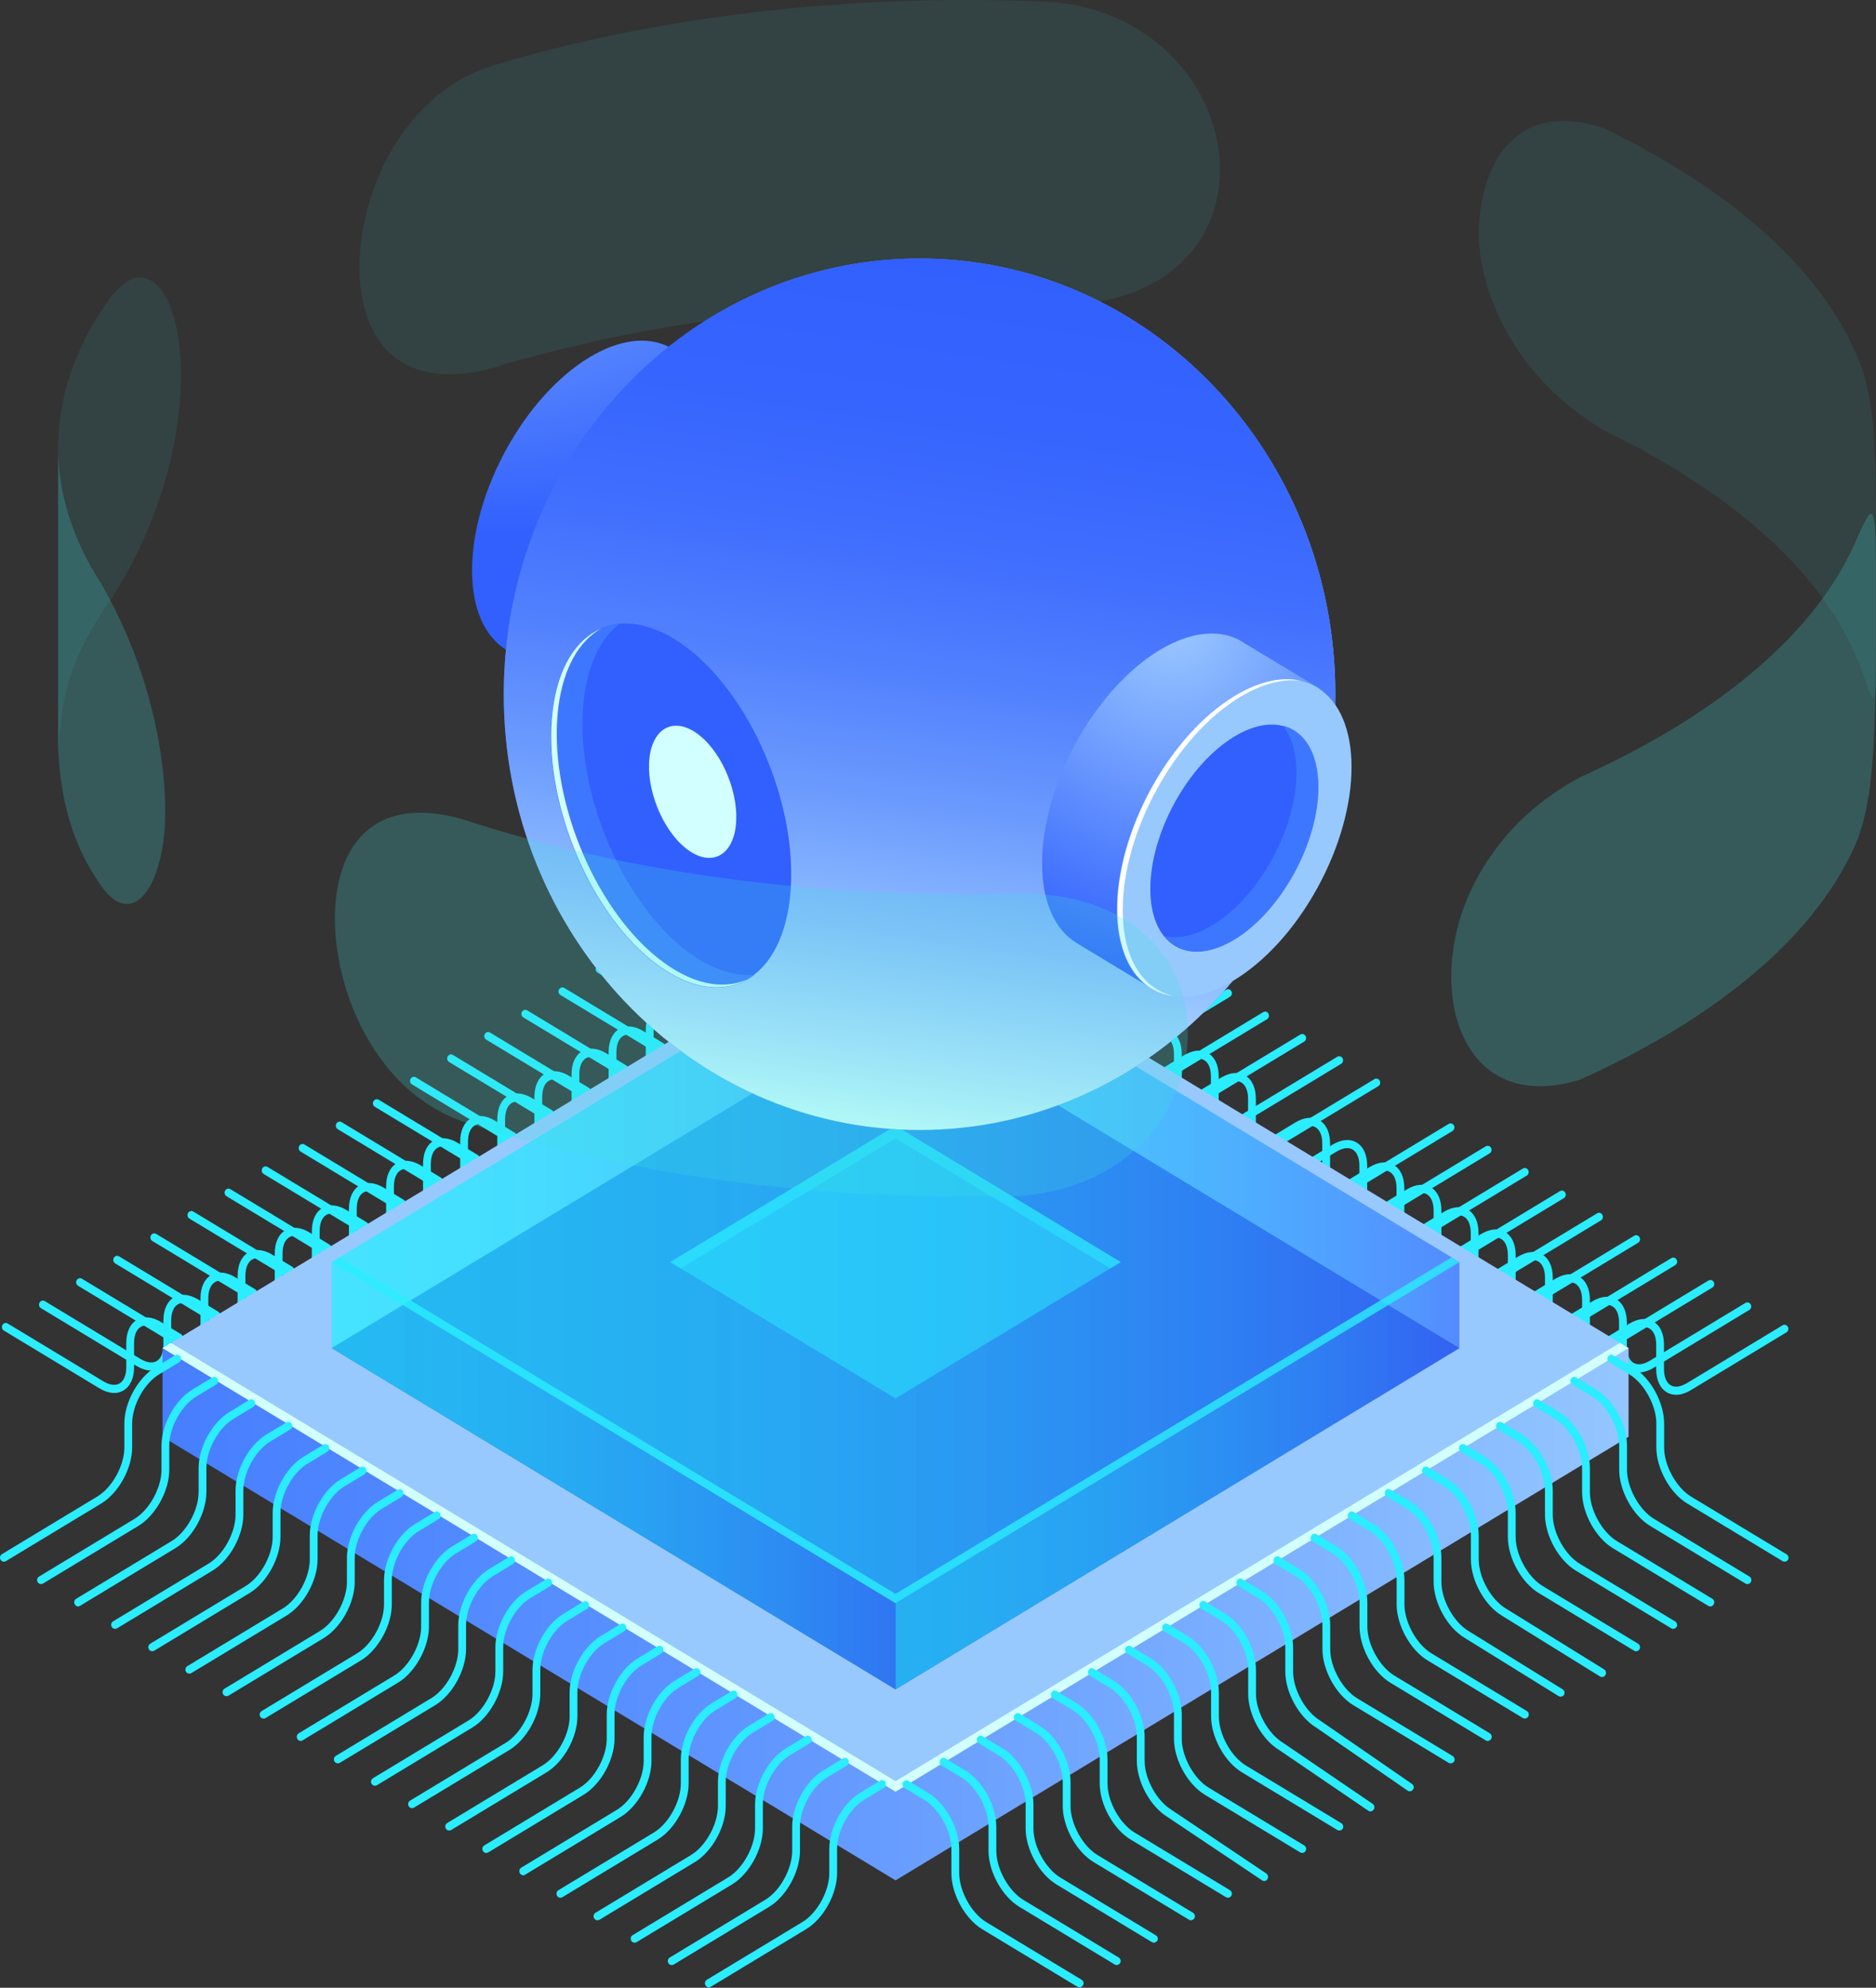 <svg width="185" height="196" viewBox="0 0 185 196" fill="none" xmlns="http://www.w3.org/2000/svg">
<rect x="0" y="0" width="185" height="196" fill="#333333" stroke="none"/>
<g opacity="0.3">
<path opacity="0.3" d="M146.044 25.617C146.582 28.825 148.858 36.883 158.209 42.459C171.543 48.906 180.771 57.383 183.862 66.86C184.077 67.489 184.385 68.31 184.662 68.907C185 68.327 185 68.327 185 66.941V51.05C185 41.718 184.493 39.655 183.862 37.06C180.771 27.6 171.543 19.122 158.209 12.66C147.582 9.049 145.013 19.493 146.044 25.617Z" fill="#3BE0DC"/>
<path opacity="0.3" d="M48.321 6.551C62.424 2.264 79.127 -0.154 96.936 0.008C99.289 0.024 101.612 0.088 103.919 0.201C119.56 1.7 125.127 19.009 115.699 26.584C111.378 30.065 106.149 30.017 103.919 30.001C101.612 29.888 99.289 29.823 96.936 29.807C79.127 29.662 62.424 32.064 48.321 36.351C34.08 39.993 33.234 24.811 38.217 15.528C39.893 12.417 43 8.324 48.321 6.551Z" fill="#3BE0DC"/>
<path opacity="0.3" d="M5.734 73.92C6.119 69.198 6.426 65.459 11.025 58.948C20.699 43.991 18.745 26.585 13.409 27.391C12.547 27.52 11.655 28.487 11.025 29.132C7.78 33.564 5.934 38.334 5.75 43.315C5.734 43.572 5.734 43.846 5.734 44.104V73.92Z" fill="#3BE0DC"/>
</g>
<path d="M80.784 95.436C80.323 95.436 79.831 95.275 79.308 94.968L69.895 89.279C69.711 89.166 69.649 88.925 69.757 88.731C69.865 88.538 70.095 88.473 70.28 88.586L79.692 94.275C80.338 94.662 80.907 94.743 81.323 94.485C81.738 94.227 81.969 93.663 81.969 92.889V90.52C81.969 89.44 82.338 88.635 82.999 88.231C83.66 87.829 84.522 87.909 85.398 88.441L87.367 89.634C87.551 89.746 87.613 89.988 87.505 90.182C87.397 90.375 87.167 90.439 86.982 90.327L85.014 89.134C84.368 88.747 83.799 88.667 83.383 88.925C82.968 89.182 82.737 89.746 82.737 90.52V92.889C82.737 93.969 82.368 94.775 81.707 95.178C81.446 95.355 81.123 95.436 80.784 95.436Z" fill="#2AEDFF"/>
<path d="M77.124 97.644C76.663 97.644 76.171 97.483 75.648 97.177L66.235 91.488C66.051 91.375 65.989 91.133 66.097 90.94C66.205 90.746 66.435 90.682 66.62 90.795L76.032 96.484C76.678 96.871 77.247 96.951 77.662 96.693C78.078 96.435 78.308 95.871 78.308 95.098V92.712C78.308 91.633 78.677 90.827 79.339 90.424C80 90.021 80.861 90.102 81.738 90.633L83.707 91.826C83.891 91.939 83.953 92.181 83.845 92.374C83.737 92.567 83.507 92.632 83.322 92.519L81.353 91.326C80.708 90.94 80.138 90.859 79.723 91.117C79.308 91.375 79.077 91.939 79.077 92.712V95.098C79.077 96.177 78.708 96.983 78.047 97.386C77.785 97.564 77.463 97.644 77.124 97.644Z" fill="#2AEDFF"/>
<path d="M73.479 99.853C73.017 99.853 72.525 99.691 72.002 99.385L62.59 93.696C62.405 93.583 62.344 93.341 62.451 93.148C62.559 92.955 62.79 92.89 62.974 93.003L72.387 98.692C73.033 99.079 73.602 99.16 74.017 98.902C74.432 98.644 74.663 98.08 74.663 97.306V94.937C74.663 93.857 75.032 93.051 75.693 92.648C76.355 92.246 77.216 92.326 78.093 92.858L80.061 94.051C80.246 94.163 80.307 94.405 80.2 94.599C80.092 94.792 79.861 94.856 79.677 94.744L77.708 93.551C77.062 93.164 76.493 93.084 76.078 93.341C75.662 93.599 75.432 94.163 75.432 94.937V97.306C75.432 98.386 75.063 99.192 74.401 99.595C74.125 99.772 73.817 99.853 73.479 99.853Z" fill="#2AEDFF"/>
<path d="M69.817 102.06C69.356 102.06 68.864 101.898 68.341 101.592L58.929 95.903C58.744 95.79 58.683 95.549 58.79 95.355C58.898 95.162 59.129 95.097 59.313 95.21L68.725 100.899C69.371 101.286 69.941 101.367 70.356 101.109C70.771 100.851 71.002 100.287 71.002 99.513V97.128C71.002 96.048 71.371 95.242 72.032 94.839C72.694 94.436 73.555 94.517 74.431 95.049L76.4 96.242C76.585 96.354 76.646 96.596 76.538 96.79C76.431 96.983 76.2 97.047 76.016 96.935L74.047 95.742C73.401 95.355 72.832 95.275 72.417 95.532C72.001 95.79 71.771 96.354 71.771 97.128V99.513C71.771 100.593 71.402 101.399 70.74 101.802C70.463 101.979 70.156 102.06 69.817 102.06Z" fill="#2AEDFF"/>
<path d="M66.157 104.268C65.696 104.268 65.204 104.107 64.681 103.801L55.269 98.112C55.084 97.999 55.023 97.757 55.13 97.564C55.238 97.37 55.468 97.306 55.653 97.418L65.065 103.108C65.711 103.494 66.28 103.575 66.696 103.317C67.111 103.059 67.341 102.495 67.341 101.722V99.353C67.341 98.273 67.711 97.467 68.372 97.064C69.033 96.661 69.894 96.742 70.771 97.273L72.74 98.466C72.924 98.579 72.986 98.821 72.878 99.014C72.77 99.207 72.54 99.272 72.355 99.159L70.387 97.966C69.741 97.58 69.172 97.499 68.756 97.757C68.341 98.015 68.111 98.579 68.111 99.353V101.722C68.111 102.801 67.741 103.607 67.08 104.01C66.803 104.171 66.496 104.268 66.157 104.268Z" fill="#2AEDFF"/>
<path d="M62.497 106.477C62.036 106.477 61.544 106.316 61.021 106.01L51.608 100.321C51.424 100.208 51.362 99.966 51.47 99.773C51.578 99.579 51.808 99.515 51.993 99.628L61.405 105.317C62.051 105.704 62.62 105.784 63.035 105.526C63.451 105.268 63.681 104.704 63.681 103.931V101.545C63.681 100.466 64.05 99.66 64.712 99.257C65.373 98.854 66.234 98.935 67.111 99.466L69.08 100.659C69.264 100.772 69.326 101.014 69.218 101.207C69.11 101.4 68.88 101.465 68.695 101.352L66.727 100.159C66.081 99.773 65.511 99.692 65.096 99.95C64.681 100.208 64.45 100.772 64.45 101.545V103.931C64.45 105.011 64.081 105.816 63.42 106.219C63.143 106.38 62.836 106.477 62.497 106.477Z" fill="#2AEDFF"/>
<path d="M58.835 108.669C58.374 108.669 57.882 108.507 57.359 108.201L47.946 102.512C47.762 102.399 47.7 102.157 47.808 101.964C47.916 101.771 48.146 101.706 48.331 101.819L57.743 107.508C58.389 107.895 58.958 107.976 59.373 107.718C59.789 107.46 60.019 106.896 60.019 106.122V103.753C60.019 102.673 60.388 101.867 61.05 101.464C61.711 101.061 62.572 101.142 63.449 101.674L65.418 102.867C65.602 102.979 65.664 103.221 65.556 103.414C65.448 103.608 65.218 103.672 65.033 103.56L63.065 102.367C62.419 101.98 61.849 101.9 61.434 102.157C61.019 102.415 60.788 102.979 60.788 103.753V106.122C60.788 107.202 60.419 108.008 59.758 108.411C59.481 108.588 59.173 108.669 58.835 108.669Z" fill="#2AEDFF"/>
<path d="M55.177 110.876C54.715 110.876 54.223 110.714 53.7 110.408L44.288 104.719C44.103 104.606 44.042 104.364 44.15 104.171C44.257 103.978 44.488 103.913 44.673 104.026L54.085 109.715C54.731 110.102 55.3 110.183 55.715 109.925C56.13 109.667 56.361 109.103 56.361 108.329V105.944C56.361 104.864 56.73 104.058 57.392 103.655C58.053 103.252 58.914 103.333 59.791 103.865L61.759 105.057C61.944 105.17 62.005 105.412 61.898 105.605C61.79 105.799 61.559 105.863 61.375 105.751L59.406 104.558C58.76 104.171 58.191 104.09 57.776 104.348C57.361 104.606 57.13 105.17 57.13 105.944V108.329C57.13 109.409 56.761 110.215 56.1 110.618C55.838 110.795 55.515 110.876 55.177 110.876Z" fill="#2AEDFF"/>
<path d="M51.517 113.084C51.055 113.084 50.563 112.923 50.04 112.617L40.628 106.927C40.443 106.815 40.382 106.573 40.489 106.379C40.597 106.186 40.828 106.122 41.012 106.234L50.425 111.924C51.071 112.31 51.64 112.391 52.055 112.133C52.47 111.875 52.701 111.311 52.701 110.538V108.168C52.701 107.089 53.07 106.283 53.731 105.88C54.393 105.477 55.254 105.558 56.131 106.089L58.099 107.282C58.284 107.395 58.345 107.637 58.238 107.83C58.13 108.023 57.899 108.088 57.715 107.975L55.746 106.782C55.1 106.396 54.531 106.315 54.116 106.573C53.701 106.831 53.47 107.395 53.47 108.168V110.538C53.47 111.617 53.101 112.423 52.44 112.826C52.178 113.003 51.855 113.084 51.517 113.084Z" fill="#2AEDFF"/>
<path d="M47.856 115.292C47.395 115.292 46.903 115.131 46.38 114.825L36.968 109.136C36.783 109.023 36.722 108.781 36.829 108.588C36.937 108.395 37.168 108.33 37.352 108.443L46.765 114.132C47.41 114.519 47.98 114.599 48.395 114.342C48.81 114.084 49.041 113.52 49.041 112.746V110.361C49.041 109.281 49.41 108.475 50.071 108.072C50.733 107.669 51.594 107.75 52.47 108.282L54.439 109.474C54.624 109.587 54.685 109.829 54.577 110.022C54.47 110.216 54.239 110.28 54.054 110.167L52.086 108.975C51.44 108.588 50.871 108.507 50.456 108.765C50.04 109.023 49.81 109.587 49.81 110.361V112.746C49.81 113.826 49.441 114.632 48.779 115.035C48.518 115.212 48.195 115.292 47.856 115.292Z" fill="#2AEDFF"/>
<path d="M44.196 117.501C43.735 117.501 43.243 117.34 42.72 117.034L33.308 111.344C33.123 111.232 33.062 110.99 33.169 110.796C33.277 110.603 33.508 110.539 33.692 110.651L43.104 116.341C43.75 116.727 44.319 116.808 44.735 116.55C45.15 116.292 45.381 115.728 45.381 114.954V112.585C45.381 111.506 45.75 110.7 46.411 110.297C47.072 109.894 47.934 109.974 48.81 110.506L50.779 111.699C50.963 111.812 51.025 112.054 50.917 112.247C50.81 112.44 50.579 112.505 50.394 112.392L48.426 111.199C47.78 110.813 47.211 110.732 46.795 110.99C46.38 111.248 46.15 111.812 46.15 112.585V114.954C46.15 116.034 45.781 116.84 45.119 117.243C44.858 117.42 44.535 117.501 44.196 117.501Z" fill="#2AEDFF"/>
<path d="M40.534 119.708C40.073 119.708 39.581 119.547 39.058 119.241L29.645 113.551C29.461 113.439 29.399 113.197 29.507 113.003C29.615 112.81 29.845 112.746 30.03 112.858L39.442 118.548C40.088 118.934 40.657 119.015 41.072 118.757C41.488 118.499 41.718 117.935 41.718 117.162V114.776C41.718 113.696 42.088 112.891 42.749 112.488C43.41 112.085 44.272 112.165 45.148 112.697L47.117 113.89C47.301 114.003 47.363 114.244 47.255 114.438C47.148 114.631 46.917 114.696 46.732 114.583L44.764 113.39C44.118 113.003 43.549 112.923 43.133 113.181C42.718 113.439 42.487 114.003 42.487 114.776V117.162C42.487 118.241 42.118 119.047 41.457 119.45C41.196 119.611 40.873 119.708 40.534 119.708Z" fill="#2AEDFF"/>
<path d="M36.892 121.916C36.43 121.916 35.938 121.755 35.415 121.449L26.003 115.76C25.818 115.647 25.757 115.405 25.864 115.212C25.972 115.018 26.203 114.954 26.387 115.067L35.8 120.756C36.446 121.143 37.015 121.223 37.43 120.966C37.845 120.708 38.076 120.144 38.076 119.37V117.001C38.076 115.921 38.445 115.115 39.106 114.712C39.768 114.309 40.629 114.39 41.505 114.922L43.474 116.114C43.659 116.227 43.72 116.469 43.612 116.662C43.505 116.856 43.274 116.92 43.09 116.807L41.121 115.615C40.475 115.228 39.906 115.147 39.491 115.405C39.076 115.663 38.845 116.227 38.845 117.001V119.37C38.845 120.45 38.476 121.256 37.814 121.659C37.538 121.82 37.23 121.916 36.892 121.916Z" fill="#2AEDFF"/>
<path d="M33.228 124.109C32.766 124.109 32.274 123.948 31.751 123.641L22.339 117.952C22.154 117.839 22.093 117.598 22.2 117.404C22.308 117.211 22.539 117.146 22.723 117.259L32.136 122.948C32.782 123.335 33.351 123.416 33.766 123.158C34.181 122.9 34.412 122.336 34.412 121.562V119.193C34.412 118.113 34.781 117.308 35.442 116.905C36.104 116.502 36.965 116.582 37.842 117.114L39.81 118.307C39.995 118.42 40.056 118.661 39.949 118.855C39.841 119.048 39.61 119.113 39.426 119L37.457 117.807C36.811 117.42 36.242 117.34 35.827 117.598C35.411 117.856 35.181 118.42 35.181 119.193V121.562C35.181 122.642 34.812 123.448 34.15 123.851C33.874 124.028 33.566 124.109 33.228 124.109Z" fill="#2AEDFF"/>
<path d="M29.568 126.317C29.107 126.317 28.615 126.156 28.092 125.849L18.68 120.16C18.495 120.047 18.434 119.806 18.541 119.612C18.649 119.419 18.88 119.354 19.064 119.467L28.477 125.156C29.122 125.543 29.692 125.624 30.107 125.366C30.522 125.108 30.753 124.544 30.753 123.77V121.401C30.753 120.321 31.122 119.516 31.783 119.113C32.444 118.71 33.306 118.79 34.182 119.322L36.151 120.515C36.336 120.628 36.397 120.869 36.289 121.063C36.182 121.256 35.951 121.321 35.766 121.208L33.798 120.015C33.152 119.628 32.583 119.548 32.168 119.806C31.752 120.064 31.522 120.628 31.522 121.401V123.77C31.522 124.85 31.152 125.656 30.491 126.059C30.214 126.236 29.907 126.317 29.568 126.317Z" fill="#2AEDFF"/>
<path d="M25.91 128.522C25.449 128.522 24.957 128.361 24.434 128.055L15.021 122.366C14.837 122.253 14.775 122.011 14.883 121.818C14.991 121.624 15.221 121.56 15.406 121.673L24.818 127.362C25.464 127.749 26.033 127.829 26.448 127.571C26.864 127.313 27.095 126.749 27.095 125.976V123.607C27.095 122.527 27.464 121.721 28.125 121.318C28.786 120.915 29.648 120.996 30.524 121.528L32.493 122.72C32.677 122.833 32.739 123.075 32.631 123.268C32.523 123.462 32.293 123.526 32.108 123.413L30.14 122.221C29.494 121.834 28.925 121.753 28.509 122.011C28.094 122.269 27.863 122.833 27.863 123.607V125.976C27.863 127.056 27.494 127.861 26.833 128.264C26.556 128.442 26.249 128.522 25.91 128.522Z" fill="#2AEDFF"/>
<path d="M22.249 130.733C21.788 130.733 21.296 130.572 20.773 130.266L11.36 124.577C11.176 124.464 11.114 124.222 11.222 124.029C11.33 123.835 11.56 123.771 11.745 123.884L21.157 129.573C21.803 129.96 22.372 130.04 22.787 129.782C23.203 129.525 23.433 128.961 23.433 128.187V125.802C23.433 124.722 23.802 123.916 24.464 123.513C25.125 123.11 25.986 123.191 26.863 123.723L28.832 124.915C29.016 125.028 29.078 125.27 28.97 125.463C28.862 125.657 28.632 125.721 28.447 125.608L26.479 124.416C25.833 124.029 25.264 123.948 24.848 124.206C24.433 124.464 24.202 125.028 24.202 125.802V128.187C24.202 129.267 23.833 130.073 23.172 130.475C22.895 130.653 22.587 130.733 22.249 130.733Z" fill="#2AEDFF"/>
<path d="M18.588 132.94C18.127 132.94 17.634 132.779 17.112 132.473L7.699 126.784C7.515 126.671 7.453 126.429 7.561 126.236C7.668 126.043 7.899 125.978 8.084 126.091L17.496 131.78C18.142 132.167 18.711 132.247 19.126 131.99C19.541 131.732 19.772 131.168 19.772 130.394V128.025C19.772 126.945 20.141 126.139 20.803 125.736C21.464 125.333 22.325 125.414 23.202 125.946L25.171 127.138C25.355 127.251 25.416 127.493 25.309 127.686C25.201 127.88 24.971 127.944 24.786 127.831L22.817 126.639C22.171 126.252 21.602 126.171 21.187 126.429C20.772 126.687 20.541 127.251 20.541 128.025V130.394C20.541 131.474 20.172 132.28 19.511 132.683C19.249 132.86 18.926 132.94 18.588 132.94Z" fill="#2AEDFF"/>
<path d="M14.929 135.149C14.467 135.149 13.975 134.988 13.452 134.682L4.04 128.992C3.855 128.88 3.794 128.638 3.902 128.444C4.009 128.251 4.24 128.187 4.425 128.299L13.837 133.989C14.483 134.375 15.052 134.456 15.467 134.198C15.882 133.94 16.113 133.376 16.113 132.603V130.217C16.113 129.137 16.482 128.332 17.143 127.929C17.805 127.526 18.666 127.606 19.543 128.138L21.511 129.331C21.696 129.444 21.757 129.685 21.65 129.879C21.542 130.072 21.311 130.137 21.127 130.024L19.158 128.831C18.512 128.444 17.943 128.364 17.528 128.622C17.113 128.88 16.882 129.444 16.882 130.217V132.603C16.882 133.682 16.513 134.488 15.852 134.891C15.59 135.052 15.267 135.149 14.929 135.149Z" fill="#2AEDFF"/>
<path d="M11.268 137.355C10.806 137.355 10.314 137.194 9.791 136.888L0.379 131.199C0.194 131.086 0.133 130.844 0.24 130.651C0.348 130.457 0.579 130.393 0.763 130.506L10.176 136.195C10.822 136.582 11.391 136.662 11.806 136.404C12.221 136.147 12.452 135.582 12.452 134.809V132.44C12.452 131.36 12.821 130.554 13.482 130.151C14.144 129.748 15.005 129.829 15.882 130.361L17.85 131.553C18.035 131.666 18.096 131.908 17.988 132.101C17.881 132.295 17.65 132.359 17.466 132.246L15.497 131.054C14.851 130.667 14.282 130.586 13.867 130.844C13.451 131.102 13.221 131.666 13.221 132.44V134.809C13.221 135.889 12.852 136.694 12.19 137.097C11.929 137.259 11.606 137.355 11.268 137.355Z" fill="#2AEDFF"/>
<path d="M95.776 95.613C95.437 95.613 95.114 95.532 94.837 95.355C94.176 94.952 93.807 94.146 93.807 93.066V90.681C93.807 89.907 93.576 89.343 93.161 89.085C92.746 88.828 92.161 88.908 91.531 89.295L89.562 90.488C89.378 90.6 89.147 90.536 89.039 90.343C88.932 90.149 88.993 89.907 89.178 89.795L91.146 88.602C92.038 88.07 92.884 87.99 93.546 88.392C94.207 88.795 94.576 89.601 94.576 90.681V93.066C94.576 93.84 94.807 94.404 95.222 94.662C95.637 94.92 96.222 94.839 96.852 94.452L106.264 88.763C106.449 88.65 106.68 88.715 106.787 88.908C106.895 89.102 106.834 89.343 106.649 89.456L97.237 95.145C96.745 95.468 96.237 95.613 95.776 95.613Z" fill="#2AEDFF"/>
<path d="M99.436 97.82C99.097 97.82 98.79 97.739 98.498 97.562C97.836 97.159 97.467 96.353 97.467 95.273V92.904C97.467 92.131 97.236 91.567 96.821 91.309C96.406 91.051 95.822 91.131 95.191 91.518L93.222 92.711C93.038 92.824 92.807 92.759 92.7 92.566C92.592 92.372 92.653 92.131 92.838 92.018L94.806 90.825C95.698 90.293 96.544 90.213 97.206 90.616C97.867 91.019 98.236 91.824 98.236 92.904V95.273C98.236 96.047 98.467 96.611 98.882 96.869C99.297 97.127 99.882 97.046 100.512 96.659L109.925 90.97C110.109 90.857 110.34 90.922 110.448 91.115C110.555 91.309 110.494 91.55 110.309 91.663L100.897 97.352C100.389 97.675 99.897 97.82 99.436 97.82Z" fill="#2AEDFF"/>
<path d="M103.096 100.03C102.758 100.03 102.45 99.949 102.158 99.772C101.496 99.369 101.127 98.563 101.127 97.483V95.098C101.127 94.324 100.897 93.76 100.481 93.502C100.066 93.245 99.482 93.325 98.851 93.712L96.882 94.904C96.698 95.017 96.467 94.953 96.36 94.76C96.252 94.566 96.314 94.324 96.498 94.212L98.467 93.019C99.359 92.487 100.205 92.406 100.866 92.809C101.527 93.212 101.896 94.018 101.896 95.098V97.483C101.896 98.257 102.127 98.821 102.542 99.079C102.957 99.337 103.542 99.256 104.172 98.869L113.585 93.18C113.769 93.067 114 93.132 114.108 93.325C114.215 93.519 114.154 93.76 113.969 93.873L104.557 99.562C104.049 99.885 103.557 100.03 103.096 100.03Z" fill="#2AEDFF"/>
<path d="M106.755 102.239C106.417 102.239 106.094 102.158 105.817 101.981C105.156 101.578 104.786 100.772 104.786 99.692V97.323C104.786 96.55 104.556 95.986 104.141 95.728C103.725 95.47 103.141 95.55 102.51 95.937L100.542 97.13C100.357 97.243 100.126 97.178 100.019 96.985C99.911 96.791 99.973 96.55 100.157 96.437L102.126 95.244C103.018 94.712 103.864 94.632 104.525 95.035C105.186 95.438 105.555 96.243 105.555 97.323V99.692C105.555 100.466 105.786 101.03 106.201 101.288C106.617 101.546 107.201 101.465 107.832 101.078L117.244 95.389C117.428 95.276 117.659 95.341 117.767 95.534C117.875 95.728 117.813 95.969 117.628 96.082L108.216 101.771C107.709 102.078 107.216 102.239 106.755 102.239Z" fill="#2AEDFF"/>
<path d="M110.417 104.445C110.079 104.445 109.756 104.365 109.479 104.187C108.818 103.784 108.449 102.978 108.449 101.899V99.513C108.449 98.74 108.218 98.176 107.803 97.918C107.387 97.66 106.803 97.741 106.172 98.127L104.204 99.32C104.019 99.433 103.789 99.368 103.681 99.175C103.573 98.982 103.635 98.74 103.819 98.627L105.788 97.434C106.68 96.903 107.526 96.822 108.187 97.225C108.848 97.628 109.218 98.434 109.218 99.513V101.899C109.218 102.672 109.448 103.236 109.864 103.494C110.279 103.752 110.863 103.672 111.494 103.285L120.906 97.596C121.091 97.483 121.321 97.547 121.429 97.741C121.537 97.934 121.475 98.176 121.291 98.288L111.878 103.978C111.371 104.284 110.879 104.445 110.417 104.445Z" fill="#2AEDFF"/>
<path d="M114.076 106.654C113.738 106.654 113.43 106.574 113.138 106.396C112.477 105.993 112.108 105.188 112.108 104.108V101.739C112.108 100.965 111.877 100.401 111.462 100.143C111.047 99.885 110.462 99.966 109.832 100.353L107.863 101.545C107.678 101.658 107.448 101.594 107.34 101.4C107.232 101.207 107.294 100.965 107.478 100.852L109.447 99.66C110.339 99.128 111.185 99.047 111.846 99.45C112.508 99.853 112.877 100.659 112.877 101.739V104.108C112.877 104.881 113.107 105.446 113.523 105.703C113.938 105.961 114.522 105.881 115.153 105.494L124.565 99.805C124.75 99.692 124.981 99.756 125.088 99.95C125.196 100.143 125.134 100.385 124.95 100.498L115.537 106.187C115.03 106.493 114.538 106.654 114.076 106.654Z" fill="#2AEDFF"/>
<path d="M117.737 108.862C117.398 108.862 117.075 108.782 116.798 108.604C116.137 108.202 115.768 107.396 115.768 106.316V103.947C115.768 103.173 115.537 102.609 115.122 102.351C114.707 102.093 114.122 102.174 113.492 102.561L111.523 103.753C111.339 103.866 111.108 103.802 111 103.608C110.893 103.415 110.954 103.173 111.139 103.06L113.107 101.868C113.999 101.336 114.845 101.255 115.506 101.658C116.168 102.061 116.537 102.867 116.537 103.947V106.316C116.537 107.089 116.768 107.654 117.183 107.911C117.598 108.169 118.183 108.089 118.813 107.702L128.225 102.013C128.41 101.9 128.641 101.964 128.748 102.158C128.856 102.351 128.794 102.593 128.61 102.706L119.198 108.395C118.69 108.701 118.183 108.862 117.737 108.862Z" fill="#2AEDFF"/>
<path d="M121.382 111.055C121.044 111.055 120.736 110.974 120.444 110.797C119.783 110.394 119.413 109.588 119.413 108.508V106.139C119.413 105.366 119.183 104.801 118.767 104.544C118.352 104.286 117.768 104.366 117.137 104.753L115.169 105.946C114.984 106.059 114.753 105.994 114.646 105.801C114.538 105.607 114.6 105.366 114.784 105.253L116.753 104.06C117.645 103.528 118.491 103.448 119.152 103.851C119.813 104.253 120.182 105.059 120.182 106.139V108.508C120.182 109.282 120.413 109.846 120.828 110.104C121.244 110.362 121.828 110.281 122.459 109.894L131.871 104.205C132.055 104.092 132.286 104.157 132.394 104.35C132.501 104.544 132.44 104.785 132.255 104.898L122.843 110.587C122.351 110.91 121.843 111.055 121.382 111.055Z" fill="#2AEDFF"/>
<path d="M125.043 113.26C124.705 113.26 124.382 113.179 124.105 113.002C123.444 112.599 123.075 111.793 123.075 110.714V108.344C123.075 107.571 122.844 107.007 122.429 106.749C122.013 106.491 121.429 106.572 120.798 106.958L118.83 108.151C118.645 108.264 118.415 108.199 118.307 108.006C118.199 107.813 118.261 107.571 118.445 107.458L120.414 106.265C121.306 105.734 122.152 105.653 122.813 106.056C123.474 106.459 123.844 107.265 123.844 108.344V110.714C123.844 111.487 124.074 112.051 124.489 112.309C124.905 112.567 125.489 112.486 126.12 112.1L135.532 106.41C135.717 106.298 135.947 106.362 136.055 106.555C136.163 106.749 136.101 106.991 135.917 107.103L126.504 112.793C126.012 113.115 125.505 113.26 125.043 113.26Z" fill="#2AEDFF"/>
<path d="M132.363 117.678C132.025 117.678 131.702 117.597 131.425 117.42C130.764 117.017 130.395 116.211 130.395 115.131V112.762C130.395 111.988 130.164 111.424 129.749 111.166C129.334 110.909 128.749 110.989 128.119 111.376L126.15 112.569C125.966 112.681 125.735 112.617 125.627 112.424C125.52 112.23 125.581 111.988 125.766 111.876L127.734 110.683C128.626 110.151 129.472 110.071 130.133 110.473C130.795 110.876 131.164 111.682 131.164 112.762V115.131C131.164 115.905 131.395 116.469 131.81 116.727C132.225 116.985 132.809 116.904 133.44 116.517L142.852 110.828C143.037 110.715 143.268 110.78 143.375 110.973C143.483 111.166 143.421 111.408 143.237 111.521L133.825 117.21C133.332 117.516 132.825 117.678 132.363 117.678Z" fill="#2AEDFF"/>
<path d="M136.023 119.886C135.684 119.886 135.361 119.805 135.084 119.628C134.423 119.225 134.054 118.419 134.054 117.34V114.954C134.054 114.181 133.823 113.617 133.408 113.359C132.993 113.101 132.408 113.182 131.778 113.568L129.809 114.761C129.625 114.874 129.394 114.809 129.286 114.616C129.179 114.422 129.24 114.181 129.425 114.068L131.393 112.875C132.285 112.343 133.131 112.263 133.793 112.666C134.454 113.069 134.823 113.875 134.823 114.954V117.34C134.823 118.113 135.054 118.677 135.469 118.935C135.884 119.193 136.469 119.112 137.099 118.726L146.512 113.036C146.696 112.924 146.927 112.988 147.034 113.181C147.142 113.375 147.081 113.617 146.896 113.729L137.484 119.419C136.976 119.725 136.484 119.886 136.023 119.886Z" fill="#2AEDFF"/>
<path d="M139.685 122.092C139.346 122.092 139.023 122.011 138.747 121.834C138.085 121.431 137.716 120.625 137.716 119.546V117.16C137.716 116.387 137.485 115.823 137.07 115.565C136.655 115.307 136.071 115.388 135.44 115.774L133.471 116.967C133.287 117.08 133.056 117.015 132.948 116.822C132.841 116.629 132.902 116.387 133.087 116.274L135.056 115.081C135.948 114.549 136.793 114.469 137.455 114.872C138.116 115.275 138.485 116.081 138.485 117.16V119.53C138.485 120.303 138.716 120.867 139.131 121.125C139.546 121.383 140.131 121.302 140.761 120.916L150.174 115.226C150.358 115.114 150.589 115.178 150.697 115.371C150.804 115.565 150.743 115.807 150.558 115.919L141.146 121.609C140.638 121.931 140.146 122.092 139.685 122.092Z" fill="#2AEDFF"/>
<path d="M143.343 124.302C143.005 124.302 142.682 124.221 142.405 124.044C141.744 123.641 141.374 122.835 141.374 121.755V119.37C141.374 118.596 141.144 118.032 140.728 117.774C140.313 117.516 139.729 117.597 139.098 117.984L137.13 119.176C136.945 119.289 136.714 119.225 136.607 119.031C136.499 118.838 136.561 118.596 136.745 118.483L138.714 117.291C139.606 116.759 140.452 116.678 141.113 117.081C141.774 117.484 142.143 118.29 142.143 119.37V121.755C142.143 122.529 142.374 123.093 142.789 123.351C143.205 123.609 143.789 123.528 144.42 123.141L153.832 117.452C154.016 117.339 154.247 117.404 154.355 117.597C154.462 117.79 154.401 118.032 154.216 118.145L144.804 123.834C144.297 124.14 143.804 124.302 143.343 124.302Z" fill="#2AEDFF"/>
<path d="M147.004 126.493C146.666 126.493 146.343 126.412 146.066 126.235C145.405 125.832 145.036 125.026 145.036 123.946V121.577C145.036 120.804 144.805 120.24 144.39 119.982C143.974 119.724 143.39 119.804 142.759 120.191L140.791 121.384C140.606 121.497 140.375 121.432 140.268 121.239C140.16 121.045 140.222 120.804 140.406 120.691L142.375 119.498C143.267 118.966 144.113 118.886 144.774 119.289C145.435 119.692 145.804 120.497 145.804 121.577V123.946C145.804 124.72 146.035 125.284 146.45 125.542C146.866 125.8 147.45 125.719 148.081 125.332L157.493 119.643C157.678 119.53 157.908 119.595 158.016 119.788C158.124 119.982 158.062 120.223 157.878 120.336L148.465 126.025C147.958 126.348 147.465 126.493 147.004 126.493Z" fill="#2AEDFF"/>
<path d="M150.665 128.701C150.327 128.701 150.019 128.621 149.727 128.443C149.066 128.04 148.697 127.235 148.697 126.155V123.77C148.697 122.996 148.466 122.432 148.051 122.174C147.635 121.916 147.051 121.997 146.42 122.384L144.452 123.576C144.267 123.689 144.037 123.624 143.929 123.431C143.821 123.238 143.883 122.996 144.067 122.883L146.036 121.691C146.928 121.159 147.774 121.078 148.435 121.481C149.096 121.884 149.466 122.69 149.466 123.77V126.155C149.466 126.928 149.696 127.492 150.112 127.75C150.527 128.008 151.111 127.928 151.742 127.541L161.154 121.852C161.339 121.739 161.569 121.803 161.677 121.997C161.785 122.19 161.723 122.432 161.539 122.545L152.126 128.234C151.619 128.556 151.127 128.701 150.665 128.701Z" fill="#2AEDFF"/>
<path d="M154.325 130.908C153.987 130.908 153.664 130.828 153.387 130.65C152.726 130.248 152.357 129.442 152.357 128.362V125.993C152.357 125.219 152.126 124.655 151.711 124.397C151.296 124.139 150.711 124.22 150.081 124.607L148.112 125.799C147.927 125.912 147.697 125.848 147.589 125.654C147.481 125.461 147.543 125.219 147.728 125.106L149.696 123.914C150.588 123.382 151.434 123.301 152.095 123.704C152.757 124.107 153.126 124.913 153.126 125.993V128.362C153.126 129.135 153.356 129.7 153.772 129.957C154.187 130.215 154.771 130.135 155.402 129.748L164.814 124.059C164.999 123.946 165.23 124.01 165.337 124.204C165.445 124.397 165.383 124.639 165.199 124.752L155.786 130.441C155.279 130.747 154.771 130.908 154.325 130.908Z" fill="#2AEDFF"/>
<path d="M157.985 133.117C157.647 133.117 157.324 133.037 157.047 132.86C156.386 132.457 156.017 131.651 156.017 130.571V128.186C156.017 127.412 155.786 126.848 155.371 126.59C154.956 126.332 154.371 126.413 153.741 126.8L151.772 127.992C151.588 128.105 151.357 128.041 151.249 127.847C151.142 127.654 151.203 127.412 151.388 127.299L153.356 126.107C154.248 125.575 155.094 125.494 155.755 125.897C156.417 126.3 156.786 127.106 156.786 128.186V130.571C156.786 131.345 157.017 131.909 157.432 132.167C157.847 132.424 158.432 132.344 159.062 131.957L168.474 126.268C168.659 126.155 168.89 126.22 168.997 126.413C169.105 126.606 169.043 126.848 168.859 126.961L159.447 132.65C158.939 132.956 158.432 133.117 157.985 133.117Z" fill="#2AEDFF"/>
<path d="M161.631 135.326C161.293 135.326 160.985 135.245 160.693 135.068C160.032 134.665 159.662 133.859 159.662 132.779V130.41C159.662 129.637 159.432 129.073 159.016 128.815C158.601 128.557 158.017 128.638 157.386 129.024L155.418 130.217C155.233 130.33 155.002 130.265 154.895 130.072C154.787 129.878 154.849 129.637 155.033 129.524L157.002 128.331C157.894 127.799 158.74 127.719 159.401 128.122C160.062 128.525 160.431 129.331 160.431 130.41V132.779C160.431 133.553 160.662 134.117 161.077 134.375C161.493 134.633 162.077 134.552 162.708 134.166L172.12 128.476C172.304 128.364 172.535 128.428 172.643 128.621C172.751 128.815 172.689 129.057 172.504 129.169L163.092 134.859C162.6 135.165 162.092 135.326 161.631 135.326Z" fill="#2AEDFF"/>
<path d="M165.292 137.534C164.954 137.534 164.631 137.454 164.354 137.277C163.693 136.874 163.324 136.068 163.324 134.988V132.603C163.324 131.829 163.093 131.265 162.678 131.007C162.262 130.749 161.678 130.83 161.047 131.217L159.079 132.409C158.894 132.522 158.664 132.458 158.556 132.264C158.448 132.071 158.51 131.829 158.694 131.716L160.663 130.524C161.555 129.992 162.401 129.911 163.062 130.314C163.723 130.717 164.093 131.523 164.093 132.603V134.988C164.093 135.762 164.323 136.326 164.738 136.583C165.154 136.841 165.738 136.761 166.369 136.374L175.781 130.685C175.966 130.572 176.196 130.636 176.304 130.83C176.412 131.023 176.35 131.265 176.166 131.378L166.753 137.067C166.261 137.373 165.754 137.534 165.292 137.534Z" fill="#2AEDFF"/>
<path d="M160.598 132.922V141.674L88.314 185.414L16.029 141.674V132.922H160.598Z" fill="url(#paint0_linear_1743_32898)"/>
<path d="M88.314 176.665L16.03 132.924L88.314 89.184L160.599 132.924L88.314 176.665Z" fill="#97C9FF"/>
<path d="M88.314 175.634L16.86 132.409L16.029 132.925L88.314 176.666L160.598 132.925L159.752 132.409L88.314 175.634Z" fill="#D2FFFF"/>
<path d="M88.312 166.576L32.715 132.925L88.312 99.289L143.909 132.925L88.312 166.576Z" fill="#1621C9"/>
<path opacity="0.5" d="M88.312 166.576L32.715 132.925L88.312 99.289L143.909 132.941L88.312 166.576Z" fill="url(#paint1_linear_1743_32898)"/>
<path opacity="0.5" d="M88.315 90.814L143.913 124.45V132.943L88.315 99.291V90.814Z" fill="url(#paint2_linear_1743_32898)"/>
<path opacity="0.5" d="M88.315 99.29L32.718 132.926V124.448L88.315 90.813V99.29Z" fill="url(#paint3_linear_1743_32898)"/>
<path opacity="0.5" d="M88.315 158.084L32.718 124.448L88.315 90.813L143.912 124.448L88.315 158.084Z" fill="url(#paint4_linear_1743_32898)"/>
<path opacity="0.5" d="M88.315 137.89L66.092 124.449L88.315 111.007L110.524 124.449L88.315 137.89Z" fill="#2AEDFF"/>
<path opacity="0.5" d="M88.315 112.248L109.508 125.077L110.524 124.449L88.315 111.007L66.092 124.449L67.122 125.077L88.315 112.248Z" fill="#2AEDFF"/>
<path opacity="0.5" d="M88.315 158.083V166.577L143.913 132.941V124.448L88.315 158.083Z" fill="url(#paint5_linear_1743_32898)"/>
<path opacity="0.5" d="M32.715 124.448V132.925L88.312 166.577V158.084L32.715 124.448Z" fill="url(#paint6_linear_1743_32898)"/>
<path opacity="0.8" d="M88.312 157.166L33.468 123.982L32.715 124.449L88.312 158.084L143.909 124.449L143.14 123.982L88.312 157.166Z" fill="#2AEDFF"/>
<path d="M106.464 195.971C106.402 195.971 106.341 195.955 106.279 195.923L96.867 190.234C95.16 189.202 93.822 186.769 93.822 184.706V182.32C93.822 180.548 92.622 178.372 91.161 177.485L89.192 176.293C89.008 176.18 88.946 175.938 89.054 175.745C89.162 175.551 89.392 175.487 89.577 175.6L91.545 176.792C93.253 177.824 94.591 180.258 94.591 182.32V184.69C94.591 186.462 95.79 188.638 97.251 189.525L106.664 195.214C106.848 195.327 106.91 195.568 106.802 195.762C106.725 195.891 106.587 195.971 106.464 195.971Z" fill="#2AEDFF"/>
<path d="M110.123 193.763C110.061 193.763 110 193.747 109.938 193.715L100.526 188.026C98.819 186.994 97.481 184.561 97.481 182.498V180.112C97.481 178.34 96.281 176.164 94.82 175.277L92.852 174.085C92.667 173.972 92.606 173.73 92.713 173.537C92.821 173.343 93.052 173.279 93.236 173.392L95.205 174.584C96.912 175.616 98.25 178.049 98.25 180.112V182.498C98.25 184.27 99.449 186.446 100.91 187.333L110.323 193.022C110.507 193.135 110.569 193.376 110.461 193.57C110.384 193.683 110.246 193.763 110.123 193.763Z" fill="#2AEDFF"/>
<path d="M113.784 191.557C113.722 191.557 113.661 191.541 113.599 191.508L104.187 185.819C102.48 184.788 101.142 182.354 101.142 180.291V177.922C101.142 176.149 99.942 173.974 98.481 173.087L96.513 171.894C96.328 171.782 96.267 171.54 96.374 171.347C96.482 171.153 96.713 171.089 96.897 171.201L98.866 172.394C100.573 173.426 101.911 175.859 101.911 177.938V180.307C101.911 182.08 103.111 184.256 104.572 185.142L113.984 190.832C114.168 190.944 114.23 191.186 114.122 191.379C114.045 191.476 113.907 191.557 113.784 191.557Z" fill="#2AEDFF"/>
<path d="M117.444 189.348C117.383 189.348 117.321 189.332 117.26 189.3L107.847 183.611C106.14 182.579 104.802 180.146 104.802 178.083V175.698C104.802 173.925 103.602 171.749 102.141 170.863L100.173 169.67C99.988 169.557 99.927 169.315 100.034 169.122C100.142 168.929 100.373 168.864 100.557 168.977L102.526 170.17C104.233 171.201 105.571 173.635 105.571 175.698V178.083C105.571 179.856 106.771 182.031 108.232 182.918L117.644 188.607C117.829 188.72 117.89 188.962 117.783 189.155C117.706 189.268 117.567 189.348 117.444 189.348Z" fill="#2AEDFF"/>
<path d="M121.089 187.123C121.027 187.123 120.966 187.107 120.904 187.075L111.492 181.386C109.785 180.354 108.447 177.921 108.447 175.858V173.472C108.447 171.699 107.247 169.524 105.786 168.637L103.817 167.445C103.633 167.332 103.571 167.09 103.679 166.897C103.787 166.703 104.017 166.639 104.202 166.752L106.17 167.944C107.878 168.976 109.216 171.409 109.216 173.472V175.858C109.216 177.63 110.415 179.806 111.876 180.693L121.289 186.382C121.473 186.495 121.535 186.736 121.427 186.93C121.35 187.059 121.227 187.123 121.089 187.123Z" fill="#2AEDFF"/>
<path d="M124.673 185.479C124.611 185.479 124.55 185.463 124.488 185.431L115.153 179.178C113.446 178.146 112.108 175.712 112.108 173.633V171.264C112.108 169.491 110.908 167.316 109.447 166.429L107.478 165.237C107.294 165.124 107.232 164.882 107.34 164.689C107.448 164.495 107.678 164.431 107.863 164.544L109.832 165.736C111.539 166.768 112.877 169.201 112.877 171.264V173.633C112.877 175.406 114.076 177.582 115.537 178.468L124.857 184.722C125.042 184.834 125.104 185.076 124.996 185.27C124.934 185.415 124.811 185.479 124.673 185.479Z" fill="#2AEDFF"/>
<path d="M128.411 182.708C128.349 182.708 128.288 182.691 128.226 182.659L118.814 176.97C117.107 175.939 115.769 173.505 115.769 171.442V169.057C115.769 167.284 114.569 165.108 113.108 164.222L111.14 163.029C110.955 162.916 110.894 162.675 111.001 162.481C111.109 162.288 111.34 162.223 111.524 162.336L113.493 163.529C115.2 164.56 116.538 166.994 116.538 169.057V171.442C116.538 173.215 117.738 175.391 119.199 176.277L128.611 181.966C128.795 182.079 128.857 182.321 128.749 182.514C128.672 182.643 128.549 182.708 128.411 182.708Z" fill="#2AEDFF"/>
<path d="M132.071 180.499C132.01 180.499 131.948 180.483 131.887 180.451L122.474 174.762C120.767 173.73 119.429 171.297 119.429 169.234V166.864C119.429 165.092 118.229 162.916 116.768 162.029L114.8 160.837C114.615 160.724 114.554 160.482 114.661 160.289C114.769 160.095 115 160.031 115.184 160.144L117.153 161.336C118.86 162.368 120.198 164.802 120.198 166.881V169.25C120.198 171.023 121.398 173.198 122.859 174.085L132.271 179.774C132.456 179.887 132.517 180.128 132.409 180.322C132.333 180.435 132.21 180.499 132.071 180.499Z" fill="#2AEDFF"/>
<path d="M135.146 178.613C135.084 178.613 135.023 178.597 134.961 178.565L126.133 172.553C124.426 171.522 123.088 169.088 123.088 167.009V164.64C123.088 162.867 121.889 160.691 120.428 159.805L118.459 158.612C118.274 158.499 118.213 158.258 118.321 158.064C118.428 157.871 118.659 157.806 118.843 157.919L120.812 159.112C122.519 160.143 123.857 162.577 123.857 164.64V167.009C123.857 168.782 125.057 170.958 126.518 171.844L135.346 177.856C135.53 177.968 135.592 178.21 135.484 178.404C135.407 178.533 135.284 178.613 135.146 178.613Z" fill="#2AEDFF"/>
<path d="M139.021 176.631C138.96 176.631 138.898 176.614 138.837 176.582L129.794 170.345C128.086 169.314 126.748 166.88 126.748 164.817V162.432C126.748 160.659 125.549 158.483 124.088 157.597L122.119 156.404C121.935 156.291 121.873 156.05 121.981 155.856C122.088 155.663 122.319 155.598 122.504 155.711L124.472 156.904C126.179 157.935 127.517 160.369 127.517 162.432V164.817C127.517 166.59 128.717 168.766 130.178 169.652L139.221 175.889C139.406 176.002 139.467 176.244 139.36 176.437C139.283 176.55 139.16 176.631 139.021 176.631Z" fill="#2AEDFF"/>
<path d="M143.052 173.876C142.99 173.876 142.929 173.86 142.867 173.828L133.455 168.139C131.748 167.107 130.41 164.674 130.41 162.611V160.242C130.41 158.469 129.21 156.293 127.749 155.407L125.78 154.214C125.596 154.101 125.534 153.859 125.642 153.666C125.749 153.473 125.98 153.408 126.165 153.521L128.133 154.714C129.841 155.745 131.179 158.179 131.179 160.258V162.627C131.179 164.4 132.378 166.575 133.839 167.462L143.252 173.151C143.436 173.264 143.498 173.506 143.39 173.699C143.313 173.796 143.175 173.876 143.052 173.876Z" fill="#2AEDFF"/>
<path d="M146.713 171.667C146.651 171.667 146.59 171.651 146.528 171.619L137.116 165.93C135.409 164.898 134.071 162.464 134.071 160.385V158.016C134.071 156.243 132.871 154.068 131.41 153.181L129.441 151.989C129.257 151.876 129.195 151.634 129.303 151.441C129.411 151.247 129.641 151.183 129.826 151.296L131.794 152.488C133.502 153.52 134.84 155.953 134.84 158.016V160.385C134.84 162.158 136.039 164.334 137.5 165.22L146.913 170.91C147.097 171.022 147.159 171.264 147.051 171.458C146.974 171.587 146.836 171.667 146.713 171.667Z" fill="#2AEDFF"/>
<path d="M150.371 169.46C150.309 169.46 150.248 169.444 150.186 169.411L140.774 163.722C139.067 162.691 137.729 160.257 137.729 158.194V155.809C137.729 154.036 136.529 151.86 135.068 150.974L133.1 149.781C132.915 149.668 132.854 149.427 132.961 149.233C133.069 149.04 133.3 148.975 133.484 149.088L135.453 150.281C137.16 151.312 138.498 153.746 138.498 155.809V158.194C138.498 159.967 139.697 162.143 141.159 163.029L150.571 168.718C150.755 168.831 150.817 169.073 150.709 169.266C150.632 169.379 150.494 169.46 150.371 169.46Z" fill="#2AEDFF"/>
<path d="M153.894 167.298C153.833 167.298 153.771 167.282 153.71 167.25L144.421 161.496C142.713 160.464 141.375 158.031 141.375 155.968V153.599C141.375 151.826 140.176 149.65 138.715 148.764L136.746 147.571C136.562 147.458 136.5 147.217 136.608 147.023C136.715 146.83 136.946 146.765 137.131 146.878L139.099 148.071C140.806 149.102 142.144 151.536 142.144 153.615V155.984C142.144 157.757 143.344 159.933 144.805 160.819L154.094 166.573C154.279 166.685 154.34 166.927 154.233 167.121C154.171 167.233 154.033 167.298 153.894 167.298Z" fill="#2AEDFF"/>
<path d="M157.986 165.366C157.925 165.366 157.863 165.35 157.802 165.318L148.097 159.306C146.39 158.275 145.052 155.841 145.052 153.762V151.393C145.052 149.62 143.852 147.444 142.391 146.558L140.423 145.365C140.238 145.252 140.177 145.011 140.284 144.817C140.392 144.624 140.623 144.559 140.807 144.672L142.776 145.865C144.483 146.896 145.821 149.33 145.821 151.393V153.762C145.821 155.535 147.021 157.71 148.482 158.597L158.186 164.608C158.371 164.721 158.432 164.963 158.325 165.156C158.248 165.285 158.125 165.366 157.986 165.366Z" fill="#2AEDFF"/>
<path d="M161.338 162.819C161.276 162.819 161.215 162.803 161.153 162.771L151.741 157.081C150.034 156.05 148.696 153.616 148.696 151.553V149.168C148.696 147.395 147.496 145.22 146.035 144.333L144.066 143.141C143.882 143.028 143.82 142.786 143.928 142.593C144.036 142.399 144.266 142.335 144.451 142.447L146.419 143.64C148.127 144.672 149.465 147.105 149.465 149.168V151.553C149.465 153.326 150.664 155.502 152.125 156.388L161.538 162.078C161.722 162.19 161.784 162.432 161.676 162.626C161.599 162.754 161.476 162.819 161.338 162.819Z" fill="#2AEDFF"/>
<path d="M164.998 160.61C164.936 160.61 164.875 160.594 164.813 160.562L155.401 154.873C153.694 153.841 152.356 151.408 152.356 149.345V146.976C152.356 145.203 151.156 143.027 149.695 142.141L147.727 140.948C147.542 140.835 147.48 140.594 147.588 140.4C147.696 140.207 147.926 140.142 148.111 140.255L150.08 141.448C151.787 142.479 153.125 144.913 153.125 146.992V149.361C153.125 151.134 154.324 153.31 155.785 154.196L165.198 159.885C165.382 159.998 165.444 160.24 165.336 160.433C165.259 160.546 165.136 160.61 164.998 160.61Z" fill="#2AEDFF"/>
<path d="M168.658 158.403C168.596 158.403 168.535 158.387 168.473 158.355L159.061 152.666C157.354 151.634 156.016 149.201 156.016 147.122V144.753C156.016 142.98 154.816 140.804 153.355 139.918L151.387 138.725C151.202 138.612 151.141 138.37 151.248 138.177C151.356 137.984 151.587 137.919 151.771 138.032L153.74 139.225C155.447 140.256 156.785 142.69 156.785 144.753V147.122C156.785 148.895 157.985 151.07 159.446 151.957L168.858 157.646C169.042 157.759 169.104 158.001 168.996 158.194C168.919 158.339 168.796 158.403 168.658 158.403Z" fill="#2AEDFF"/>
<path d="M172.319 156.196C172.258 156.196 172.196 156.18 172.135 156.148L162.722 150.459C161.015 149.427 159.677 146.993 159.677 144.931V142.545C159.677 140.772 158.478 138.597 157.016 137.71L155.048 136.518C154.863 136.405 154.802 136.163 154.909 135.97C155.017 135.776 155.248 135.712 155.432 135.825L157.401 137.017C159.108 138.049 160.446 140.482 160.446 142.545V144.931C160.446 146.703 161.646 148.879 163.107 149.766L172.519 155.455C172.704 155.568 172.765 155.809 172.657 156.003C172.581 156.132 172.458 156.196 172.319 156.196Z" fill="#2AEDFF"/>
<path d="M175.98 153.988C175.919 153.988 175.857 153.971 175.796 153.939L166.383 148.25C164.676 147.219 163.338 144.785 163.338 142.722V140.353C163.338 138.58 162.139 136.404 160.678 135.518L158.709 134.325C158.524 134.212 158.463 133.971 158.571 133.777C158.678 133.584 158.909 133.519 159.093 133.632L161.062 134.825C162.769 135.856 164.107 138.29 164.107 140.369V142.738C164.107 144.511 165.307 146.687 166.768 147.573L176.18 153.262C176.365 153.375 176.426 153.617 176.319 153.81C176.242 153.923 176.119 153.988 175.98 153.988Z" fill="#2AEDFF"/>
<path d="M69.908 195.972C69.769 195.972 69.647 195.907 69.57 195.762C69.462 195.569 69.523 195.327 69.708 195.214L79.12 189.525C80.597 188.639 81.781 186.463 81.781 184.69V182.305C81.781 180.242 83.119 177.808 84.826 176.777L86.795 175.584C86.979 175.471 87.21 175.536 87.318 175.729C87.425 175.923 87.364 176.164 87.179 176.277L85.211 177.47C83.734 178.356 82.55 180.532 82.55 182.305V184.69C82.55 186.753 81.212 189.187 79.505 190.218L70.093 195.907C70.031 195.956 69.969 195.972 69.908 195.972Z" fill="#2AEDFF"/>
<path d="M66.247 193.763C66.108 193.763 65.985 193.699 65.908 193.57C65.801 193.376 65.862 193.135 66.047 193.022L75.459 187.333C76.936 186.446 78.12 184.27 78.12 182.498V180.112C78.12 178.049 79.458 175.616 81.165 174.584L83.134 173.392C83.318 173.279 83.549 173.343 83.656 173.537C83.764 173.73 83.703 173.972 83.518 174.085L81.549 175.277C80.073 176.164 78.889 178.34 78.889 180.112V182.498C78.889 184.561 77.551 186.994 75.844 188.026L66.431 193.715C66.385 193.747 66.308 193.763 66.247 193.763Z" fill="#2AEDFF"/>
<path d="M62.586 191.557C62.447 191.557 62.324 191.492 62.247 191.363C62.14 191.17 62.201 190.928 62.386 190.815L71.798 185.126C73.275 184.24 74.459 182.064 74.459 180.291V177.922C74.459 175.859 75.797 173.426 77.504 172.394L79.472 171.202C79.657 171.089 79.888 171.153 79.995 171.347C80.103 171.54 80.041 171.782 79.857 171.895L77.888 173.087C76.412 173.974 75.228 176.149 75.228 177.922V180.291C75.228 182.354 73.89 184.788 72.183 185.819L62.77 191.508C62.724 191.541 62.647 191.557 62.586 191.557Z" fill="#2AEDFF"/>
<path d="M58.925 189.348C58.787 189.348 58.664 189.284 58.587 189.155C58.48 188.962 58.541 188.72 58.726 188.607L68.138 182.918C69.614 182.031 70.799 179.856 70.799 178.083V175.698C70.799 173.635 72.137 171.201 73.844 170.17L75.812 168.977C75.997 168.864 76.228 168.929 76.335 169.122C76.443 169.315 76.381 169.557 76.197 169.67L74.228 170.863C72.752 171.749 71.568 173.925 71.568 175.698V178.083C71.568 180.146 70.23 182.579 68.522 183.611L59.11 189.3C59.064 189.316 58.987 189.348 58.925 189.348Z" fill="#2AEDFF"/>
<path d="M55.265 187.125C55.127 187.125 55.004 187.061 54.927 186.932C54.819 186.738 54.881 186.497 55.065 186.384L64.478 180.695C65.954 179.808 67.138 177.632 67.138 175.86V173.474C67.138 171.411 68.476 168.978 70.184 167.946L72.152 166.754C72.337 166.641 72.567 166.705 72.675 166.899C72.783 167.092 72.721 167.334 72.537 167.447L70.568 168.639C69.092 169.526 67.907 171.702 67.907 173.474V175.86C67.907 177.923 66.569 180.356 64.862 181.388L55.45 187.077C55.404 187.109 55.342 187.125 55.265 187.125Z" fill="#2AEDFF"/>
<path d="M51.604 184.915C51.466 184.915 51.343 184.851 51.266 184.706C51.158 184.512 51.22 184.27 51.404 184.158L60.817 178.468C62.293 177.582 63.477 175.406 63.477 173.633V171.264C63.477 169.201 64.815 166.768 66.522 165.736L68.491 164.544C68.676 164.431 68.906 164.495 69.014 164.689C69.122 164.882 69.06 165.124 68.876 165.237L66.907 166.429C65.43 167.316 64.246 169.491 64.246 171.264V173.633C64.246 175.696 62.908 178.13 61.201 179.161L51.789 184.851C51.743 184.899 51.681 184.915 51.604 184.915Z" fill="#2AEDFF"/>
<path d="M47.959 182.708C47.82 182.708 47.697 182.643 47.62 182.514C47.513 182.321 47.574 182.079 47.759 181.966L57.171 176.277C58.648 175.391 59.832 173.215 59.832 171.442V169.057C59.832 166.994 61.17 164.56 62.877 163.529L64.846 162.336C65.03 162.223 65.261 162.288 65.368 162.481C65.476 162.675 65.415 162.916 65.23 163.029L63.261 164.222C61.785 165.108 60.601 167.284 60.601 169.057V171.442C60.601 173.505 59.263 175.939 57.556 176.97L48.143 182.659C48.082 182.692 48.02 182.708 47.959 182.708Z" fill="#2AEDFF"/>
<path d="M44.3 180.499C44.162 180.499 44.039 180.435 43.962 180.306C43.855 180.112 43.916 179.871 44.101 179.758L53.513 174.069C54.989 173.182 56.174 171.006 56.174 169.234V166.864C56.174 164.802 57.512 162.368 59.219 161.336L61.187 160.144C61.372 160.031 61.603 160.096 61.71 160.289C61.818 160.482 61.756 160.724 61.572 160.837L59.603 162.03C58.127 162.916 56.943 165.092 56.943 166.864V169.234C56.943 171.297 55.605 173.73 53.897 174.762L44.485 180.451C44.423 180.483 44.362 180.499 44.3 180.499Z" fill="#2AEDFF"/>
<path d="M40.638 178.291C40.5 178.291 40.377 178.227 40.3 178.098C40.192 177.904 40.254 177.663 40.438 177.55L49.851 171.861C51.327 170.974 52.511 168.798 52.511 167.026V164.656C52.511 162.593 53.849 160.16 55.557 159.128L57.525 157.936C57.71 157.823 57.941 157.887 58.048 158.081C58.156 158.274 58.094 158.516 57.91 158.629L55.941 159.821C54.465 160.708 53.28 162.884 53.28 164.656V167.026C53.28 169.088 51.942 171.522 50.235 172.554L40.823 178.243C40.761 178.275 40.7 178.291 40.638 178.291Z" fill="#2AEDFF"/>
<path d="M36.979 176.083C36.841 176.083 36.718 176.018 36.641 175.889C36.533 175.696 36.595 175.454 36.779 175.341L46.192 169.652C47.668 168.766 48.852 166.59 48.852 164.817V162.432C48.852 160.369 50.19 157.935 51.898 156.904L53.866 155.711C54.051 155.598 54.281 155.663 54.389 155.856C54.497 156.05 54.435 156.291 54.251 156.404L52.282 157.597C50.806 158.483 49.621 160.659 49.621 162.432V164.817C49.621 166.88 48.283 169.314 46.576 170.345L37.164 176.034C37.102 176.067 37.041 176.083 36.979 176.083Z" fill="#2AEDFF"/>
<path d="M33.319 173.876C33.181 173.876 33.058 173.812 32.981 173.683C32.873 173.489 32.935 173.248 33.119 173.135L42.532 167.446C44.008 166.559 45.192 164.384 45.192 162.611V160.242C45.192 158.179 46.53 155.745 48.237 154.714L50.206 153.521C50.39 153.408 50.621 153.473 50.729 153.666C50.836 153.859 50.775 154.101 50.59 154.214L48.622 155.407C47.145 156.293 45.961 158.469 45.961 160.242V162.611C45.961 164.674 44.623 167.107 42.916 168.139L33.504 173.828C33.442 173.86 33.381 173.876 33.319 173.876Z" fill="#2AEDFF"/>
<path d="M29.658 171.667C29.52 171.667 29.396 171.603 29.32 171.458C29.212 171.264 29.273 171.022 29.458 170.91L38.87 165.22C40.347 164.334 41.531 162.158 41.531 160.385V158.016C41.531 155.953 42.869 153.52 44.576 152.488L46.545 151.296C46.729 151.183 46.96 151.247 47.068 151.441C47.175 151.634 47.114 151.876 46.929 151.989L44.961 153.181C43.484 154.068 42.3 156.244 42.3 158.016V160.385C42.3 162.448 40.962 164.882 39.255 165.914L29.843 171.603C29.796 171.651 29.719 171.667 29.658 171.667Z" fill="#2AEDFF"/>
<path d="M25.997 169.462C25.858 169.462 25.735 169.397 25.658 169.268C25.551 169.075 25.612 168.833 25.797 168.72L35.209 163.031C36.686 162.145 37.87 159.969 37.87 158.196V155.811C37.87 153.748 39.208 151.314 40.915 150.283L42.884 149.09C43.068 148.978 43.299 149.042 43.407 149.235C43.514 149.429 43.453 149.671 43.268 149.783L41.3 150.976C39.823 151.862 38.639 154.038 38.639 155.811V158.196C38.639 160.259 37.301 162.693 35.594 163.724L26.181 169.413C26.135 169.446 26.058 169.462 25.997 169.462Z" fill="#2AEDFF"/>
<path d="M22.338 167.253C22.199 167.253 22.076 167.189 21.999 167.06C21.892 166.867 21.953 166.625 22.138 166.512L31.55 160.823C33.026 159.936 34.211 157.761 34.211 155.988V153.619C34.211 151.556 35.549 149.122 37.256 148.091L39.224 146.898C39.409 146.785 39.64 146.85 39.747 147.043C39.855 147.236 39.794 147.478 39.609 147.591L37.64 148.784C36.164 149.67 34.98 151.846 34.98 153.619V155.988C34.98 158.051 33.642 160.484 31.934 161.516L22.522 167.205C22.476 167.221 22.399 167.253 22.338 167.253Z" fill="#2AEDFF"/>
<path d="M18.677 165.028C18.538 165.028 18.415 164.964 18.338 164.835C18.23 164.641 18.292 164.4 18.477 164.287L27.889 158.598C29.365 157.711 30.55 155.535 30.55 153.763V151.393C30.55 149.33 31.888 146.897 33.595 145.865L35.563 144.673C35.748 144.56 35.979 144.624 36.086 144.818C36.194 145.011 36.132 145.253 35.948 145.366L33.979 146.558C32.503 147.445 31.319 149.621 31.319 151.393V153.763C31.319 155.825 29.98 158.259 28.273 159.291L18.861 164.98C18.815 165.012 18.753 165.028 18.677 165.028Z" fill="#2AEDFF"/>
<path d="M15.016 162.819C14.878 162.819 14.755 162.755 14.678 162.626C14.57 162.432 14.632 162.19 14.816 162.078L24.229 156.388C25.705 155.502 26.889 153.326 26.889 151.553V149.168C26.889 147.105 28.227 144.672 29.935 143.64L31.903 142.448C32.088 142.335 32.318 142.399 32.426 142.593C32.534 142.786 32.472 143.028 32.288 143.141L30.319 144.333C28.843 145.22 27.658 147.395 27.658 149.168V151.553C27.658 153.616 26.32 156.05 24.613 157.081L15.201 162.771C15.155 162.803 15.093 162.819 15.016 162.819Z" fill="#2AEDFF"/>
<path d="M11.356 160.611C11.218 160.611 11.095 160.546 11.018 160.417C10.91 160.224 10.972 159.982 11.156 159.869L20.569 154.18C22.045 153.294 23.229 151.118 23.229 149.345V146.976C23.229 144.913 24.567 142.479 26.274 141.448L28.243 140.255C28.428 140.142 28.658 140.207 28.766 140.4C28.874 140.594 28.812 140.835 28.628 140.948L26.659 142.141C25.183 143.027 23.998 145.203 23.998 146.976V149.345C23.998 151.408 22.66 153.842 20.953 154.873L11.541 160.562C11.495 160.594 11.433 160.611 11.356 160.611Z" fill="#2AEDFF"/>
<path d="M7.712 158.404C7.573 158.404 7.45 158.339 7.373 158.194C7.266 158.001 7.327 157.759 7.512 157.646L16.924 151.957C18.401 151.07 19.585 148.895 19.585 147.122V144.753C19.585 142.69 20.923 140.256 22.63 139.225L24.599 138.032C24.783 137.919 25.014 137.984 25.121 138.177C25.229 138.37 25.168 138.612 24.983 138.725L23.014 139.918C21.538 140.804 20.354 142.98 20.354 144.753V147.122C20.354 149.185 19.016 151.618 17.309 152.65L7.896 158.339C7.835 158.387 7.773 158.404 7.712 158.404Z" fill="#2AEDFF"/>
<path d="M4.051 156.196C3.913 156.196 3.79 156.132 3.713 156.003C3.605 155.809 3.667 155.568 3.852 155.455L13.264 149.766C14.74 148.879 15.925 146.703 15.925 144.931V142.545C15.925 140.482 17.263 138.049 18.97 137.017L20.938 135.825C21.123 135.712 21.354 135.776 21.461 135.97C21.569 136.163 21.507 136.405 21.323 136.518L19.354 137.71C17.878 138.597 16.694 140.772 16.694 142.545V144.931C16.694 146.993 15.355 149.427 13.648 150.459L4.236 156.148C4.175 156.18 4.113 156.196 4.051 156.196Z" fill="#2AEDFF"/>
<path d="M0.391 153.988C0.253 153.988 0.13 153.923 0.053 153.794C-0.055 153.601 0.007 153.359 0.191 153.246L9.604 147.557C11.08 146.671 12.264 144.495 12.264 142.722V140.353C12.264 138.29 13.602 135.856 15.309 134.825L17.278 133.632C17.463 133.52 17.693 133.584 17.801 133.777C17.909 133.971 17.847 134.213 17.663 134.325L15.694 135.518C14.218 136.404 13.033 138.58 13.033 140.353V142.722C13.033 144.785 11.695 147.219 9.988 148.25L0.576 153.939C0.514 153.972 0.453 153.988 0.391 153.988Z" fill="#2AEDFF"/>
<path d="M57.41 68.617L62.377 59.656C65.299 56.481 67.637 52.275 68.821 48.036L73.851 38.962L66.622 34.611C66.391 34.45 66.145 34.305 65.899 34.176C63.838 33.16 61.116 33.434 58.117 35.24C51.719 39.108 46.552 48.504 46.552 56.24C46.552 60.108 47.844 62.815 49.935 64.088L57.41 68.617Z" fill="url(#paint7_radial_1743_32898)"/>
<path d="M73.693 58.706C78.211 50.505 78.213 41.641 73.697 38.908C69.18 36.176 61.856 40.609 57.337 48.811C52.819 57.012 52.817 65.876 57.333 68.609C61.849 71.342 69.174 66.908 73.693 58.706Z" fill="#97C9FF"/>
<path d="M90.681 111.423C113.326 111.423 131.683 92.186 131.683 68.456C131.683 44.726 113.326 25.489 90.681 25.489C68.036 25.489 49.679 44.726 49.679 68.456C49.679 92.186 68.036 111.423 90.681 111.423Z" fill="url(#paint8_radial_1743_32898)"/>
<path d="M90.681 111.423C113.326 111.423 131.683 92.186 131.683 68.456C131.683 44.726 113.326 25.489 90.681 25.489C68.036 25.489 49.679 44.726 49.679 68.456C49.679 92.186 68.036 111.423 90.681 111.423Z" fill="url(#paint9_linear_1743_32898)"/>
<path d="M113.622 97.498L118.589 88.537C121.511 85.362 123.849 81.156 125.033 76.917L130.062 67.843L122.834 63.492C122.603 63.331 122.357 63.186 122.111 63.057C120.05 62.041 117.328 62.315 114.329 64.12C107.931 67.988 102.764 77.384 102.764 85.12C102.764 88.988 104.056 91.696 106.147 92.969L113.622 97.498Z" fill="url(#paint10_radial_1743_32898)"/>
<path d="M129.892 87.593C134.411 79.391 134.413 70.527 129.896 67.795C125.38 65.062 118.055 69.496 113.536 77.697C109.018 85.899 109.016 94.763 113.532 97.495C118.049 100.228 125.373 95.794 129.892 87.593Z" fill="#97C9FF"/>
<path d="M110.716 89.73C110.716 81.994 115.899 72.598 122.282 68.73C124.496 67.392 126.557 66.893 128.326 67.135C126.465 66.699 124.189 67.151 121.759 68.633C115.361 72.501 110.193 81.897 110.193 89.633C110.193 94.694 112.408 97.772 115.73 98.224C112.685 97.514 110.716 94.501 110.716 89.73Z" fill="white"/>
<path d="M127.558 86.181C130.789 80.315 130.792 73.976 127.563 72.022C124.333 70.068 119.096 73.24 115.864 79.106C112.632 84.972 112.629 91.311 115.859 93.264C119.088 95.218 124.326 92.047 127.558 86.181Z" fill="#3160FE"/>
<path d="M126.495 71.55C127.357 72.613 127.849 74.193 127.849 76.224C127.849 81.751 124.142 88.472 119.575 91.228C117.806 92.292 116.16 92.614 114.822 92.292C116.299 94.113 118.852 94.371 121.743 92.63C126.311 89.874 130.017 83.138 130.017 77.626C130.017 74.225 128.633 72.082 126.495 71.55Z" fill="#3E77FF"/>
<path d="M73.105 96.858C78.414 94.542 79.616 84.857 75.79 75.227C71.965 65.596 64.56 59.666 59.251 61.981C53.942 64.297 52.74 73.982 56.566 83.613C60.391 93.243 67.796 99.173 73.105 96.858Z" fill="#3160FE"/>
<path d="M72.558 81.476C72.174 84.554 69.959 85.505 67.621 83.635C65.268 81.75 63.684 77.737 64.053 74.675C64.438 71.596 66.653 70.645 68.99 72.515C71.343 74.401 72.927 78.414 72.558 81.476Z" fill="#D2FFFF"/>
<path d="M67.389 93.501C60.929 88.328 56.546 77.288 57.592 68.827C58.023 65.378 59.284 62.896 61.068 61.526C57.684 61.864 55.131 64.862 54.485 70.068C53.44 78.513 57.823 89.553 64.282 94.742C68.112 97.804 71.803 98.127 74.402 96.112C72.295 96.305 69.88 95.484 67.389 93.501Z" fill="#3E77FF"/>
<path d="M64.854 94.45C58.395 89.276 54.012 78.236 55.057 69.775C55.55 65.859 57.103 63.199 59.287 61.974C56.811 63.038 55.027 65.81 54.504 70.049C53.458 78.494 57.841 89.534 64.301 94.723C67.761 97.496 71.129 98.011 73.651 96.593C71.191 97.657 68.069 97.028 64.854 94.45Z" fill="#D2FFFF"/>
<g opacity="0.9">
<g opacity="0.5">
<path opacity="0.5" d="M16.145 82.654C15.499 88.134 12.793 91.389 9.947 87.312C6.302 82.09 5.949 76.981 5.733 73.919V44.103C5.733 48.761 7.21 53.273 9.947 57.496C15.961 67.923 16.684 78.222 16.145 82.654Z" fill="#3BE0DC"/>
<path opacity="0.5" d="M100.594 88.119C98.349 88.183 96.088 88.199 93.796 88.183C75.91 88.022 59.346 85.314 45.52 80.753C31.709 76.885 30.878 92.035 35.692 101.383C39.122 108.039 43.766 109.876 45.52 110.553C59.346 115.114 75.925 117.838 93.796 117.983C96.088 117.999 98.349 117.983 100.594 117.918C116.82 116.661 121.08 100.335 113.498 92.696C111.375 90.585 107.423 88.054 100.594 88.119Z" fill="#3BE0DC"/>
<path opacity="0.5" d="M184.996 64.346C184.919 77.239 184.196 79.576 183.273 82.557C179.474 91.953 169.616 100.253 155.805 106.458C143.717 110.197 140.379 97.03 145.301 87.28C148.638 80.639 153.852 77.739 155.805 76.643C169.601 70.438 179.474 62.138 183.273 52.742C183.55 52.113 183.95 51.291 184.319 50.727C184.411 50.711 184.534 50.695 184.627 50.679C184.857 51.372 184.95 51.646 184.98 55.175V64.346H184.996Z" fill="#3BE0DC"/>
</g>
</g>
<defs>
<linearGradient id="paint0_linear_1743_32898" x1="-19.72" y1="159.164" x2="165.542" y2="159.164" gradientUnits="userSpaceOnUse">
<stop stop-color="#3E77FF"/>
<stop offset="0.179" stop-color="#457DFF"/>
<stop offset="0.441" stop-color="#5990FF"/>
<stop offset="0.753" stop-color="#79ADFF"/>
<stop offset="1" stop-color="#97C9FF"/>
</linearGradient>
<linearGradient id="paint1_linear_1743_32898" x1="32.708" y1="132.933" x2="143.908" y2="132.933" gradientUnits="userSpaceOnUse">
<stop stop-color="#2AEDFF"/>
<stop offset="0.163" stop-color="#2BE8FF"/>
<stop offset="0.355" stop-color="#2DDAFF"/>
<stop offset="0.561" stop-color="#31C2FF"/>
<stop offset="0.778" stop-color="#37A1FF"/>
<stop offset="1" stop-color="#3E77FF"/>
</linearGradient>
<linearGradient id="paint2_linear_1743_32898" x1="88.311" y1="111.874" x2="143.911" y2="111.874" gradientUnits="userSpaceOnUse">
<stop stop-color="#2AEDFF"/>
<stop offset="0.163" stop-color="#2BE8FF"/>
<stop offset="0.355" stop-color="#2DDAFF"/>
<stop offset="0.561" stop-color="#31C2FF"/>
<stop offset="0.778" stop-color="#37A1FF"/>
<stop offset="1" stop-color="#3E77FF"/>
</linearGradient>
<linearGradient id="paint3_linear_1743_32898" x1="32.711" y1="111.873" x2="88.312" y2="111.873" gradientUnits="userSpaceOnUse">
<stop stop-color="#2AEDFF"/>
<stop offset="0.163" stop-color="#2BE8FF"/>
<stop offset="0.355" stop-color="#2DDAFF"/>
<stop offset="0.561" stop-color="#31C2FF"/>
<stop offset="0.778" stop-color="#37A1FF"/>
<stop offset="1" stop-color="#3E77FF"/>
</linearGradient>
<linearGradient id="paint4_linear_1743_32898" x1="32.711" y1="124.451" x2="143.911" y2="124.451" gradientUnits="userSpaceOnUse">
<stop stop-color="#2AEDFF"/>
<stop offset="0.163" stop-color="#2BE8FF"/>
<stop offset="0.355" stop-color="#2DDAFF"/>
<stop offset="0.561" stop-color="#31C2FF"/>
<stop offset="0.778" stop-color="#37A1FF"/>
<stop offset="1" stop-color="#3E77FF"/>
</linearGradient>
<linearGradient id="paint5_linear_1743_32898" x1="88.312" y1="145.512" x2="143.911" y2="145.512" gradientUnits="userSpaceOnUse">
<stop stop-color="#2AEDFF"/>
<stop offset="0.163" stop-color="#2BE8FF"/>
<stop offset="0.355" stop-color="#2DDAFF"/>
<stop offset="0.561" stop-color="#31C2FF"/>
<stop offset="0.778" stop-color="#37A1FF"/>
<stop offset="1" stop-color="#3E77FF"/>
</linearGradient>
<linearGradient id="paint6_linear_1743_32898" x1="32.708" y1="145.511" x2="88.309" y2="145.511" gradientUnits="userSpaceOnUse">
<stop stop-color="#2AEDFF"/>
<stop offset="0.163" stop-color="#2BE8FF"/>
<stop offset="0.355" stop-color="#2DDAFF"/>
<stop offset="0.561" stop-color="#31C2FF"/>
<stop offset="0.778" stop-color="#37A1FF"/>
<stop offset="1" stop-color="#3E77FF"/>
</linearGradient>
<radialGradient id="paint7_radial_1743_32898" cx="0" cy="0" r="1" gradientUnits="userSpaceOnUse" gradientTransform="translate(48.611 1.762) scale(48.648 50.98)">
<stop stop-color="#9BC9FF"/>
<stop offset="1" stop-color="#3160FE"/>
</radialGradient>
<radialGradient id="paint8_radial_1743_32898" cx="0" cy="0" r="1" gradientUnits="userSpaceOnUse" gradientTransform="translate(116.269 62.085) scale(69.294 72.615)">
<stop stop-color="#9BC9FF"/>
<stop offset="1" stop-color="#3160FE"/>
</radialGradient>
<linearGradient id="paint9_linear_1743_32898" x1="84.977" y1="111" x2="97.487" y2="26.062" gradientUnits="userSpaceOnUse">
<stop stop-color="#D2FFFF"/>
<stop offset="0.083" stop-color="#B7E4FF"/>
<stop offset="0.224" stop-color="#8EBCFF"/>
<stop offset="0.37" stop-color="#6C9BFE"/>
<stop offset="0.518" stop-color="#5281FE"/>
<stop offset="0.67" stop-color="#406EFE"/>
<stop offset="0.827" stop-color="#3564FE"/>
<stop offset="1" stop-color="#3160FE"/>
</linearGradient>
<radialGradient id="paint10_radial_1743_32898" cx="0" cy="0" r="1" gradientUnits="userSpaceOnUse" gradientTransform="translate(115.709 61.312) scale(32.908 34.485)">
<stop stop-color="#9BC9FF"/>
<stop offset="1" stop-color="#3160FE"/>
</radialGradient>
</defs>
</svg>
